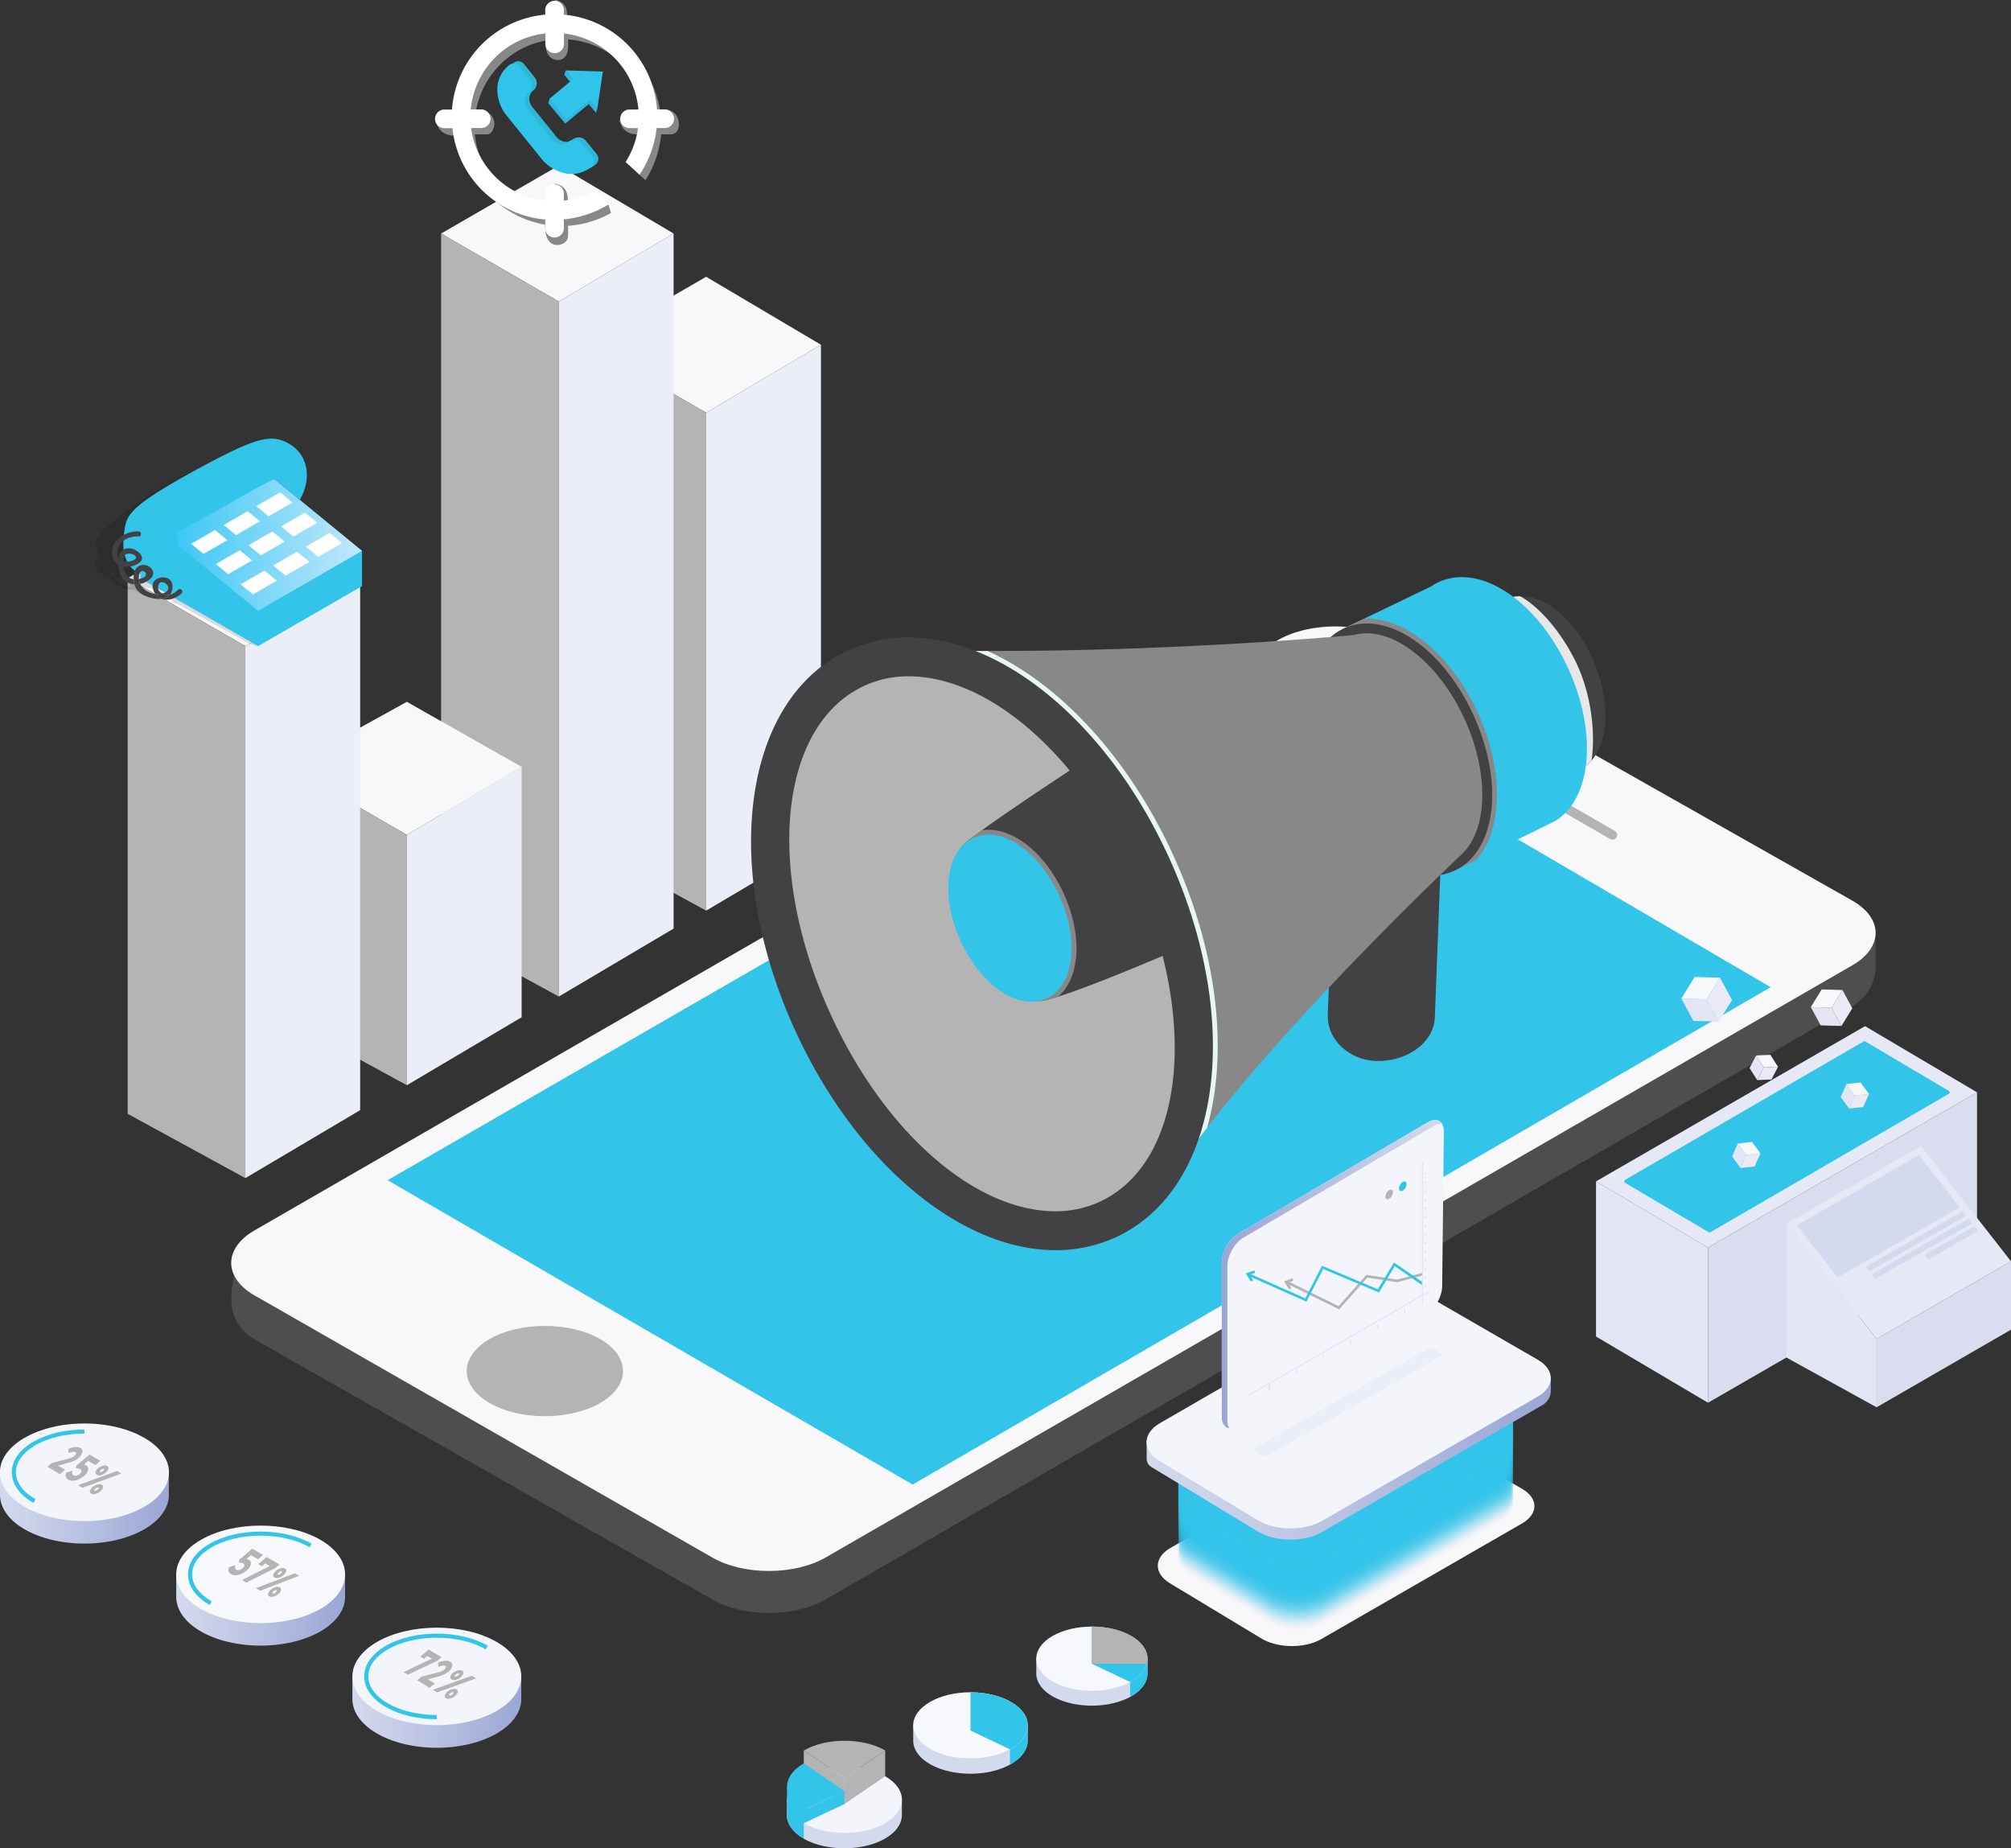 <svg xmlns="http://www.w3.org/2000/svg" xmlns:xlink="http://www.w3.org/1999/xlink" viewBox="0 0 1191.32 1094.73"><rect x="0" y="0" width="1191.32" height="1094.73" fill="#333333" stroke="none"/><defs><style>.cls-1{isolation:isolate;}.cls-2{fill:#f8f7f9;}.cls-3{fill:#b4b4b4;}.cls-4{fill:#ebeef6;}.cls-5{fill:#4e4e4e;}.cls-15,.cls-16,.cls-17,.cls-18,.cls-19,.cls-20,.cls-21,.cls-22,.cls-23,.cls-24,.cls-25,.cls-26,.cls-27,.cls-28,.cls-29,.cls-30,.cls-31,.cls-32,.cls-33,.cls-34,.cls-35,.cls-36,.cls-37,.cls-38,.cls-39,.cls-40,.cls-41,.cls-42,.cls-43,.cls-44,.cls-45,.cls-46,.cls-47,.cls-48,.cls-49,.cls-50,.cls-51,.cls-52,.cls-53,.cls-54,.cls-55,.cls-56,.cls-57,.cls-58,.cls-59,.cls-6,.cls-60,.cls-61,.cls-62,.cls-63,.cls-64,.cls-65{fill:#33c4ea;}.cls-7{fill:#d4daed;}.cls-8{fill:#f7f8fc;}.cls-9{fill:#f4f5fa;}.cls-10{fill:#e6e8f5;}.cls-11{fill:#e2e5f3;}.cls-12{fill:#daddf0;}.cls-13{fill:#e4e4f2;}.cls-14{fill:#eae9f5;}.cls-15{opacity:0;}.cls-16{opacity:0.02;}.cls-17{opacity:0.04;}.cls-18{opacity:0.06;}.cls-19{opacity:0.08;}.cls-20{opacity:0.1;}.cls-21{opacity:0.12;}.cls-22{opacity:0.14;}.cls-23{opacity:0.16;}.cls-24{opacity:0.18;}.cls-25{opacity:0.2;}.cls-26{opacity:0.22;}.cls-27{opacity:0.24;}.cls-28{opacity:0.25;}.cls-29{opacity:0.27;}.cls-30{opacity:0.29;}.cls-31{opacity:0.31;}.cls-32{opacity:0.33;}.cls-33{opacity:0.35;}.cls-34{opacity:0.37;}.cls-35{opacity:0.39;}.cls-36{opacity:0.41;}.cls-37{opacity:0.43;}.cls-38{opacity:0.45;}.cls-39{opacity:0.47;}.cls-40{opacity:0.49;}.cls-41{opacity:0.51;}.cls-42{opacity:0.53;}.cls-43{opacity:0.55;}.cls-44{opacity:0.57;}.cls-45{opacity:0.59;}.cls-46{opacity:0.61;}.cls-47{opacity:0.63;}.cls-48{opacity:0.65;}.cls-49{opacity:0.67;}.cls-50{opacity:0.69;}.cls-51{opacity:0.71;}.cls-52{opacity:0.73;}.cls-53{opacity:0.75;}.cls-54{opacity:0.76;}.cls-55{opacity:0.78;}.cls-56{opacity:0.8;}.cls-57{opacity:0.82;}.cls-58{opacity:0.84;}.cls-59{opacity:0.86;}.cls-60{opacity:0.88;}.cls-61{opacity:0.9;}.cls-62{opacity:0.92;}.cls-63{opacity:0.94;}.cls-64{opacity:0.96;}.cls-65{opacity:0.98;}.cls-66{fill:url(#linear-gradient);}.cls-67{fill:url(#linear-gradient-2);}.cls-68{fill:#e3e7f3;}.cls-69{fill:url(#linear-gradient-3);}.cls-70{fill:url(#linear-gradient-4);}.cls-71{fill:url(#linear-gradient-5);}.cls-72{fill:#010101;opacity:0.12;}.cls-73{fill:url(#linear-gradient-6);}.cls-74{fill:#fff;}.cls-75{fill:#4e4a4c;}.cls-76{fill:#424143;}.cls-77{fill:#888;}.cls-78{fill:#2eb7d6;}.cls-79{fill:#31c4ea;}.cls-80{fill:#e6e7e7;mix-blend-mode:multiply;}.cls-81{fill:#e9f6f4;}</style><linearGradient id="linear-gradient" x1="609.96" y1="842.27" x2="849.36" y2="842.27" gradientTransform="translate(69.32)" gradientUnits="userSpaceOnUse"><stop offset="0" stop-color="#d4daed"/><stop offset="1" stop-color="#9aa7d5"/></linearGradient><linearGradient id="linear-gradient-2" x1="-10384.44" y1="754.7" x2="-10253.95" y2="754.7" gradientTransform="matrix(-1, 0, 0, 1, -9530.15, 0)" xlink:href="#linear-gradient"/><linearGradient id="linear-gradient-3" x1="208.76" y1="1006.29" x2="308.81" y2="1006.29" gradientTransform="matrix(1, 0, 0, 1, 0, 0)" xlink:href="#linear-gradient"/><linearGradient id="linear-gradient-4" x1="0" y1="885.39" x2="100.04" y2="885.39" gradientTransform="matrix(1, 0, 0, 1, 0, 0)" xlink:href="#linear-gradient"/><linearGradient id="linear-gradient-5" x1="104.38" y1="945.84" x2="204.42" y2="945.84" gradientTransform="matrix(1, 0, 0, 1, 0, 0)" xlink:href="#linear-gradient"/><linearGradient id="linear-gradient-6" x1="95.62" y1="320.56" x2="214.47" y2="320.56" gradientUnits="userSpaceOnUse"><stop offset="0" stop-color="#32c5f4"/><stop offset="1" stop-color="#c2e8fb"/></linearGradient></defs><title>Asset 138</title><g class="cls-1"><g id="Layer_2" data-name="Layer 2"><g id="Layer_1-2" data-name="Layer 1"><polygon class="cls-2" points="348.61 204.19 418.33 163.94 486.33 204.19 418.33 244.44 348.61 204.19"/><polygon class="cls-3" points="348.61 204.19 348.61 501.31 418.33 539.38 418.33 244.44 348.61 204.19"/><polygon class="cls-4" points="486.33 204.19 486.33 499.13 418.33 539.38 418.33 244.44 486.33 204.19"/><polygon class="cls-2" points="261.32 138.32 331.04 98.07 399.04 138.32 331.04 178.57 261.32 138.32"/><polygon class="cls-3" points="261.32 138.32 261.32 552.19 331.04 590.26 331.04 178.57 261.32 138.32"/><polygon class="cls-4" points="399.04 138.32 399.04 550.01 331.04 590.26 331.04 178.57 399.04 138.32"/><polygon class="cls-2" points="171.3 454.23 241.02 415.69 309.02 454.23 241.02 494.48 171.3 454.23"/><polygon class="cls-3" points="171.3 454.23 171.3 604.71 241.02 642.78 241.02 494.48 171.3 454.23"/><polygon class="cls-4" points="309.02 454.23 309.02 602.53 241.02 642.78 241.02 494.48 309.02 454.23"/><polygon class="cls-2" points="75.64 342.45 145.36 302.2 213.36 342.45 145.36 382.7 75.64 342.45"/><polygon class="cls-3" points="75.64 342.45 75.64 659.73 145.36 697.8 145.36 382.7 75.64 342.45"/><polygon class="cls-4" points="213.36 342.45 213.36 657.55 145.36 697.8 145.36 382.7 213.36 342.45"/><path class="cls-5" d="M1111.13,558.54v13.73a27.14,27.14,0,0,1-13.57,23.51L489.13,947.33c-18.39,10.62-48.52,10.67-67,.12L150.54,793.16A26.73,26.73,0,0,1,137,770.05h0a54.45,54.45,0,0,1,27.19-47.41L757.91,379.09c18.4-10.62,48.57-10.75,67.06-.28l273.34,157.54A25.61,25.61,0,0,1,1111.13,558.54Z"/><path class="cls-2" d="M1097.22,533.39c18.48,10.47,18.56,27.72.16,38.34L489.13,922.5c-18.39,10.62-48.52,10.68-67,.12L150.81,767.29c-18.43-10.55-18.47-27.88-.07-38.5l606.39-349.7c18.4-10.62,48.57-10.75,67.06-.28Z"/><path class="cls-3" d="M290,831c-18-10.41-18-27.44,0-37.85s47.53-10.41,65.56,0,18,27.44,0,37.85S308,841.44,290,831Z"/><path class="cls-3" d="M955.25,497.33a2.76,2.76,0,0,0,1.38-5.15l-60.49-34.92a2.76,2.76,0,1,0-2.76,4.77L953.87,497A2.66,2.66,0,0,0,955.25,497.33Z"/><path class="cls-3" d="M885.86,457.27a2.76,2.76,0,0,0,1.38-5.15l-13.47-7.77a2.76,2.76,0,1,0-2.76,4.77l13.47,7.77A2.69,2.69,0,0,0,885.86,457.27Z"/><polygon class="cls-6" points="1048.96 584.73 740.56 404.4 229.61 699.03 540.65 879.31 1048.96 584.73"/><path class="cls-7" d="M541,1021.94h3.8a24.85,24.85,0,0,1,6.1-4.82c13.2-7.62,34.8-7.62,48,0a25,25,0,0,1,6.1,4.82h3.8v9h0c0,5-3.27,10.1-9.9,13.93-13.2,7.62-34.8,7.62-48,0-6.63-3.83-9.93-8.88-9.9-13.93h0Z"/><path class="cls-6" d="M598.92,1017.12a25,25,0,0,1,6.1,4.82h3.8v9h0c0,5-3.27,10.1-9.9,13.93-.21.11-.42.22-.62.34v-9L591.78,1014A38.48,38.48,0,0,1,598.92,1017.12Z"/><ellipse class="cls-8" cx="574.92" cy="1021.94" rx="33.94" ry="19.6"/><path class="cls-6" d="M574.92,1002.37c8.7,0,17.4,1.91,24,5.72,13.2,7.62,13.2,20.09,0,27.71l-.62.34L574.92,1025Z"/><path class="cls-7" d="M613.9,982.47h3.68a24.16,24.16,0,0,1,5.93-4.68c12.83-7.41,33.82-7.41,46.64,0a24,24,0,0,1,5.93,4.68h3.69v8.71h0c0,4.91-3.18,9.82-9.62,13.54-12.82,7.4-33.81,7.4-46.64,0-6.44-3.72-9.64-8.63-9.61-13.54h0Z"/><path class="cls-6" d="M670.15,977.79a24,24,0,0,1,5.93,4.68h3.69v8.71h0c0,4.91-3.18,9.82-9.62,13.54l-.6.33v-8.78l-6.34-21.53A36.35,36.35,0,0,1,670.15,977.79Z"/><path class="cls-8" d="M670.15,969c-12.82-7.41-33.81-7.41-46.64,0s-12.82,19.52,0,26.92,33.82,7.41,46.64,0S683,976.41,670.15,969Z"/><path class="cls-6" d="M646.83,963.45c8.46,0,16.91,1.86,23.32,5.56,12.83,7.4,12.83,19.52,0,26.92l-.6.34-22.72-10.81Z"/><path class="cls-3" d="M679.33,985.46h-32.5v-22c8.46,0,16.91,1.86,23.32,5.56C677.88,973.47,680.91,979.64,679.33,985.46Z"/><path class="cls-7" d="M466.23,1066H470a24.57,24.57,0,0,1,6.13-4.84c13.26-7.66,35-7.66,48.21,0a24.87,24.87,0,0,1,6.14,4.84h3.81v9h0c0,5.07-3.29,10.15-10,14-13.25,7.66-34.95,7.66-48.21,0-6.66-3.84-10-8.92-9.94-14h0Z"/><path class="cls-9" d="M524.38,1052.08c-13.25-7.66-34.95-7.66-48.21,0s-13.26,20.18,0,27.83,35,7.66,48.21,0S537.64,1059.73,524.38,1052.08Z"/><path class="cls-6" d="M466.23,1066.18v-7.82h2.65a23,23,0,0,1,7.29-6.28c9.37-5.41,3.08,15.24,0,27.83V1089c-6.49-3.75-9.8-8.67-9.93-13.61Z"/><path class="cls-3" d="M476.17,1036.81c13.26-7.66,35-7.66,48.21,0l-24.1,16.46Z"/><polygon class="cls-3" points="524.38 1036.81 524.38 1052.08 500.28 1068.54 500.28 1053.27 524.38 1036.81"/><polygon class="cls-3" points="500.28 1053.27 476.17 1036.81 476.17 1052.08 500.28 1068.54 500.28 1053.27"/><path class="cls-6" d="M476.17,1044.44c-13.26,7.66-13.26,20.18,0,27.84l24.11-11.38Z"/><polygon class="cls-6" points="500.28 1060.9 500.28 1068.54 476.17 1079.91 476.17 1072.28 500.28 1060.9"/><polygon class="cls-10" points="945.49 699.72 1104.85 607.8 1171.19 647 1011.83 738.93 945.49 699.72"/><path class="cls-6" d="M962.67,698.87l141.3-82a1,1,0,0,1,1,0l49.55,29.29a1,1,0,0,1,0,1.7l-141.3,82a1,1,0,0,1-1,0l-49.55-29.28A1,1,0,0,1,962.67,698.87Z"/><polygon class="cls-11" points="945.49 699.72 945.49 791.64 1011.83 830.85 1011.83 738.93 945.49 699.72"/><polygon class="cls-12" points="1011.83 738.93 1011.83 830.85 1171.19 738.93 1171.19 647 1011.83 738.93"/><polygon class="cls-12" points="1111.71 793.05 1191.32 747.09 1191.32 787.58 1111.71 833.54 1111.71 793.05"/><polygon class="cls-10" points="1111.71 793.05 1058.34 724.73 1137.95 678.77 1191.32 747.09 1111.71 793.05"/><polygon class="cls-7" points="1088.72 756.75 1064.52 725.77 1136.73 684.08 1160.93 715.07 1088.72 756.75"/><polygon class="cls-7" points="1107.37 753.09 1105.27 750.31 1162.72 717.32 1164.82 720.09 1107.37 753.09"/><polygon class="cls-7" points="1110.93 757.54 1108.83 754.76 1166.28 721.77 1168.38 724.55 1110.93 757.54"/><polygon class="cls-7" points="1142.16 746.03 1140.06 743.25 1169.83 726.23 1171.93 729 1142.16 746.03"/><polygon class="cls-11" points="1111.71 833.54 1058.34 804.12 1058.34 724.73 1111.71 793.05 1111.71 833.54"/><polygon class="cls-13" points="1093.83 642.08 1090.43 649.8 1095.41 656.61 1098.81 648.89 1093.83 642.08"/><polygon class="cls-2" points="1093.83 642.08 1102.21 641.17 1107.2 647.97 1098.81 648.89 1093.83 642.08"/><polygon class="cls-14" points="1095.41 656.61 1103.8 655.69 1107.2 647.97 1098.81 648.89 1095.41 656.61"/><polygon class="cls-13" points="1029.51 677.27 1026.11 685 1031.09 691.8 1034.49 684.08 1029.51 677.27"/><polygon class="cls-2" points="1029.51 677.27 1037.89 676.36 1042.88 683.16 1034.49 684.08 1029.51 677.27"/><polygon class="cls-14" points="1031.09 691.8 1039.48 690.89 1042.88 683.16 1034.49 684.08 1031.09 691.8"/><polygon class="cls-13" points="1040.33 625.16 1036.44 632.65 1040.99 639.76 1044.87 632.27 1040.33 625.16"/><polygon class="cls-2" points="1040.33 625.16 1048.76 624.78 1053.3 631.89 1044.87 632.27 1040.33 625.16"/><polygon class="cls-14" points="1040.99 639.76 1049.41 639.38 1053.3 631.89 1044.87 632.27 1040.99 639.76"/><polygon class="cls-13" points="1072.73 596.51 1078.57 607.34 1090.87 607.69 1085.03 596.87 1072.73 596.51"/><polygon class="cls-2" points="1072.73 596.51 1079.18 586.04 1091.48 586.4 1085.03 596.87 1072.73 596.51"/><polygon class="cls-14" points="1090.87 607.69 1097.32 597.22 1091.48 586.4 1085.03 596.87 1090.87 607.69"/><polygon class="cls-13" points="996.02 591.45 1003.15 604.68 1018.18 605.11 1011.04 591.88 996.02 591.45"/><polygon class="cls-2" points="996.02 591.45 1003.9 578.65 1018.93 579.09 1011.04 591.88 996.02 591.45"/><polygon class="cls-14" points="1018.18 605.11 1026.06 592.32 1018.93 579.09 1011.04 591.88 1018.18 605.11"/><path class="cls-2" d="M845.66,849.49c-9.79-5.66-25.82-5.66-35.61,0L693.29,916.9c-9.79,5.65-9.88,15.06-.2,20.9l54.19,32.7c9.69,5.84,25.63,6,35.43.36l118.94-68.5c9.8-5.64,9.81-14.89,0-20.54Z"/><path class="cls-15" d="M840.07,854.92c-8.71-5-23-5-31.67,0L704.58,914.86c-8.71,5-8.79,13.39-.18,18.59l48.19,29.08c8.61,5.19,22.78,5.34,31.5.32l105.76-60.92c8.72-5,8.72-13.23,0-18.26Z"/><path class="cls-16" d="M840.07,853.63c-8.71-5-23-5-31.67,0L704.58,913.57c-8.71,5-8.79,13.39-.18,18.59l48.19,29.08c8.61,5.19,22.78,5.34,31.5.32l105.76-60.91c8.72-5,8.72-13.24,0-18.27Z"/><path class="cls-17" d="M840.07,852.34c-8.71-5-23-5-31.67,0L704.58,912.28c-8.71,5-8.79,13.4-.18,18.59L752.59,960c8.61,5.2,22.78,5.34,31.5.32l105.76-60.91c8.72-5,8.72-13.24,0-18.27Z"/><path class="cls-18" d="M840.07,851.06c-8.71-5-23-5-31.67,0L704.58,911c-8.71,5-8.79,13.39-.18,18.59l48.19,29.07c8.61,5.2,22.78,5.34,31.5.33l105.76-60.92c8.72-5,8.72-13.24,0-18.26Z"/><path class="cls-19" d="M840.07,849.77c-8.71-5-23-5-31.67,0L704.58,909.71c-8.71,5-8.79,13.39-.18,18.59l48.19,29.08c8.61,5.19,22.78,5.34,31.5.32l105.76-60.91c8.72-5,8.72-13.24,0-18.27Z"/><path class="cls-20" d="M840.07,848.48c-8.71-5-23-5-31.67,0L704.58,908.42c-8.71,5-8.79,13.4-.18,18.59l48.19,29.08c8.61,5.19,22.78,5.34,31.5.32L889.85,895.5c8.72-5,8.72-13.24,0-18.27Z"/><path class="cls-21" d="M840.07,847.19c-8.71-5-23-5-31.67,0L704.58,907.14c-8.71,5-8.79,13.39-.18,18.58l48.19,29.08c8.61,5.2,22.78,5.34,31.5.32l105.76-60.91c8.72-5,8.72-13.24,0-18.27Z"/><path class="cls-22" d="M840.07,845.91c-8.71-5-23-5-31.67,0L704.58,905.85c-8.71,5-8.79,13.39-.18,18.59l48.19,29.07c8.61,5.2,22.78,5.35,31.5.33l105.76-60.92c8.72-5,8.72-13.24,0-18.26Z"/><path class="cls-23" d="M840.07,844.62c-8.71-5-23-5-31.67,0L704.58,904.56c-8.71,5-8.79,13.39-.18,18.59l48.19,29.08c8.61,5.19,22.78,5.34,31.5.32l105.76-60.91c8.72-5,8.72-13.24,0-18.27Z"/><path class="cls-24" d="M840.07,843.33c-8.71-5-23-5-31.67,0L704.58,903.27c-8.71,5-8.79,13.4-.18,18.59l48.19,29.08c8.61,5.2,22.78,5.34,31.5.32l105.76-60.91c8.72-5,8.72-13.24,0-18.27Z"/><path class="cls-25" d="M840.07,842.05c-8.71-5-23-5-31.67,0L704.58,902c-8.71,5-8.79,13.39-.18,18.58l48.19,29.08c8.61,5.2,22.78,5.34,31.5.32l105.76-60.91c8.72-5,8.72-13.24,0-18.27Z"/><path class="cls-26" d="M840.07,840.76c-8.71-5-23-5-31.67,0L704.58,900.7c-8.71,5-8.79,13.39-.18,18.59l48.19,29.08c8.61,5.19,22.78,5.34,31.5.32l105.76-60.92c8.72-5,8.72-13.24,0-18.26Z"/><path class="cls-27" d="M840.07,839.47c-8.71-5-23-5-31.67,0L704.58,899.41c-8.71,5-8.79,13.39-.18,18.59l48.19,29.08c8.61,5.19,22.78,5.34,31.5.32l105.76-60.91c8.72-5,8.72-13.24,0-18.27Z"/><path class="cls-28" d="M840.07,838.18c-8.71-5-23-5-31.67,0L704.58,898.12c-8.71,5-8.79,13.4-.18,18.59l48.19,29.08c8.61,5.2,22.78,5.34,31.5.32L889.85,885.2c8.72-5,8.72-13.24,0-18.27Z"/><path class="cls-29" d="M840.07,836.9c-8.71-5-23-5-31.67,0L704.58,896.84c-8.71,5-8.79,13.39-.18,18.59l48.19,29.07c8.61,5.2,22.78,5.34,31.5.33l105.76-60.92c8.72-5,8.72-13.24,0-18.27Z"/><path class="cls-30" d="M840.07,835.61c-8.71-5-23-5-31.67,0L704.58,895.55c-8.71,5-8.79,13.39-.18,18.59l48.19,29.08c8.61,5.19,22.78,5.34,31.5.32l105.76-60.92c8.72-5,8.72-13.23,0-18.26Z"/><path class="cls-31" d="M840.07,834.32c-8.71-5-23-5-31.67,0L704.58,894.26c-8.71,5-8.79,13.4-.18,18.59l48.19,29.08c8.61,5.19,22.78,5.34,31.5.32l105.76-60.91c8.72-5,8.72-13.24,0-18.27Z"/><path class="cls-32" d="M840.07,833c-8.71-5-23-5-31.67,0L704.58,893c-8.71,5-8.79,13.4-.18,18.59l48.19,29.08c8.61,5.2,22.78,5.34,31.5.32l105.76-60.91c8.72-5,8.72-13.24,0-18.27Z"/><path class="cls-33" d="M840.07,831.75c-8.71-5-23-5-31.67,0L704.58,891.69c-8.71,5-8.79,13.39-.18,18.59l48.19,29.07c8.61,5.2,22.78,5.34,31.5.33l105.76-60.92c8.72-5,8.72-13.24,0-18.26Z"/><path class="cls-34" d="M840.07,830.46c-8.71-5-23-5-31.67,0L704.58,890.4c-8.71,5-8.79,13.39-.18,18.59l48.19,29.08c8.61,5.19,22.78,5.34,31.5.32l105.76-60.91c8.72-5,8.72-13.24,0-18.27Z"/><path class="cls-35" d="M840.07,829.17c-8.71-5-23-5-31.67,0L704.58,889.11c-8.71,5-8.79,13.4-.18,18.59l48.19,29.08c8.61,5.2,22.78,5.34,31.5.32l105.76-60.91c8.72-5,8.72-13.24,0-18.27Z"/><path class="cls-36" d="M840.07,827.88c-8.71-5-23-5-31.67,0l-103.82,60c-8.71,5-8.79,13.39-.18,18.58l48.19,29.08c8.61,5.2,22.78,5.34,31.5.32L889.85,874.9c8.72-5,8.72-13.24,0-18.27Z"/><path class="cls-37" d="M840.07,826.6c-8.71-5-23-5-31.67,0L704.58,886.54c-8.71,5-8.79,13.39-.18,18.59l48.19,29.08c8.61,5.19,22.78,5.34,31.5.32l105.76-60.92c8.72-5,8.72-13.24,0-18.26Z"/><path class="cls-38" d="M840.07,825.31c-8.71-5-23-5-31.67,0L704.58,885.25c-8.71,5-8.79,13.39-.18,18.59l48.19,29.08c8.61,5.19,22.78,5.34,31.5.32l105.76-60.91c8.72-5,8.72-13.24,0-18.27Z"/><path class="cls-39" d="M840.07,824c-8.71-5-23-5-31.67,0L704.58,884c-8.71,5-8.79,13.4-.18,18.59l48.19,29.08c8.61,5.2,22.78,5.34,31.5.32L889.85,871c8.72-5,8.72-13.24,0-18.27Z"/><path class="cls-40" d="M840.07,822.74c-8.71-5-23-5-31.67,0L704.58,882.68c-8.71,5-8.79,13.39-.18,18.58l48.19,29.08c8.61,5.2,22.78,5.34,31.5.32l105.76-60.91c8.72-5,8.72-13.24,0-18.27Z"/><path class="cls-41" d="M840.07,821.45c-8.71-5-23-5-31.67,0L704.58,881.39c-8.71,5-8.79,13.39-.18,18.59l48.19,29.08c8.61,5.19,22.78,5.34,31.5.32l105.76-60.92c8.72-5,8.72-13.23,0-18.26Z"/><path class="cls-42" d="M840.07,820.16c-8.71-5-23-5-31.67,0L704.58,880.1c-8.71,5-8.79,13.39-.18,18.59l48.19,29.08c8.61,5.19,22.78,5.34,31.5.32l105.76-60.91c8.72-5,8.72-13.24,0-18.27Z"/><path class="cls-43" d="M840.07,818.87c-8.71-5-23-5-31.67,0L704.58,878.81c-8.71,5-8.79,13.4-.18,18.59l48.19,29.08c8.61,5.2,22.78,5.34,31.5.32l105.76-60.91c8.72-5,8.72-13.24,0-18.27Z"/><path class="cls-44" d="M840.07,817.59c-8.71-5-23-5-31.67,0L704.58,877.53c-8.71,5-8.79,13.39-.18,18.59l48.19,29.07c8.61,5.2,22.78,5.34,31.5.33L889.85,864.6c8.72-5,8.72-13.24,0-18.26Z"/><path class="cls-45" d="M840.07,816.3c-8.71-5-23-5-31.67,0L704.58,876.24c-8.71,5-8.79,13.39-.18,18.59l48.19,29.08c8.61,5.19,22.78,5.34,31.5.32l105.76-60.91c8.72-5,8.72-13.24,0-18.27Z"/><path class="cls-46" d="M840.07,815c-8.71-5-23-5-31.67,0L704.58,875c-8.71,5-8.79,13.4-.18,18.59l48.19,29.08c8.61,5.2,22.78,5.34,31.5.32L889.85,862c8.72-5,8.72-13.24,0-18.27Z"/><path class="cls-47" d="M840.07,813.72c-8.71-5-23-5-31.67,0L704.58,873.66c-8.71,5-8.79,13.4-.18,18.59l48.19,29.08c8.61,5.2,22.78,5.34,31.5.32l105.76-60.91c8.72-5,8.72-13.24,0-18.27Z"/><path class="cls-48" d="M840.07,812.44c-8.71-5-23-5-31.67,0L704.58,872.38c-8.71,5-8.79,13.39-.18,18.59L752.59,920c8.61,5.2,22.78,5.34,31.5.33l105.76-60.92c8.72-5,8.72-13.24,0-18.26Z"/><path class="cls-49" d="M840.07,811.15c-8.71-5-23-5-31.67,0L704.58,871.09c-8.71,5-8.79,13.39-.18,18.59l48.19,29.08c8.61,5.19,22.78,5.34,31.5.32l105.76-60.91c8.72-5,8.72-13.24,0-18.27Z"/><path class="cls-50" d="M840.07,809.86c-8.71-5-23-5-31.67,0L704.58,869.8c-8.71,5-8.79,13.4-.18,18.59l48.19,29.08c8.61,5.2,22.78,5.34,31.5.32l105.76-60.91c8.72-5,8.72-13.24,0-18.27Z"/><path class="cls-51" d="M840.07,808.58c-8.71-5-23-5-31.67,0L704.58,868.52c-8.71,5-8.79,13.39-.18,18.58l48.19,29.08c8.61,5.2,22.78,5.34,31.5.32l105.76-60.91c8.72-5,8.72-13.24,0-18.27Z"/><path class="cls-52" d="M840.07,807.29c-8.71-5-23-5-31.67,0L704.58,867.23c-8.71,5-8.79,13.39-.18,18.59l48.19,29.08c8.61,5.19,22.78,5.34,31.5.32L889.85,854.3c8.72-5,8.72-13.24,0-18.26Z"/><path class="cls-53" d="M840.07,806c-8.71-5-23-5-31.67,0L704.58,865.94c-8.71,5-8.79,13.39-.18,18.59l48.19,29.08c8.61,5.19,22.78,5.34,31.5.32L889.85,853c8.72-5,8.72-13.24,0-18.27Z"/><path class="cls-54" d="M840.07,804.71c-8.71-5-23-5-31.67,0L704.58,864.65c-8.71,5-8.79,13.4-.18,18.59l48.19,29.08c8.61,5.2,22.78,5.34,31.5.32l105.76-60.91c8.72-5,8.72-13.24,0-18.27Z"/><path class="cls-55" d="M840.07,803.43c-8.71-5-23-5-31.67,0L704.58,863.37c-8.71,5-8.79,13.39-.18,18.59L752.59,911c8.61,5.2,22.78,5.34,31.5.33l105.76-60.92c8.72-5,8.72-13.24,0-18.27Z"/><path class="cls-56" d="M840.07,802.14c-8.71-5-23-5-31.67,0L704.58,862.08c-8.71,5-8.79,13.39-.18,18.59l48.19,29.08c8.61,5.19,22.78,5.34,31.5.32l105.76-60.92c8.72-5,8.72-13.23,0-18.26Z"/><path class="cls-57" d="M840.07,800.85c-8.71-5-23-5-31.67,0L704.58,860.79c-8.71,5-8.79,13.39-.18,18.59l48.19,29.08c8.61,5.19,22.78,5.34,31.5.32l105.76-60.91c8.72-5,8.72-13.24,0-18.27Z"/><path class="cls-58" d="M840.07,799.56c-8.71-5-23-5-31.67,0L704.58,859.5c-8.71,5-8.79,13.4-.18,18.59l48.19,29.08c8.61,5.2,22.78,5.34,31.5.32l105.76-60.91c8.72-5,8.72-13.24,0-18.27Z"/><path class="cls-59" d="M840.07,798.28c-8.71-5-23-5-31.67,0L704.58,858.22c-8.71,5-8.79,13.39-.18,18.59l48.19,29.07c8.61,5.2,22.78,5.34,31.5.33l105.76-60.92c8.72-5,8.72-13.24,0-18.26Z"/><path class="cls-60" d="M840.07,797c-8.71-5-23-5-31.67,0L704.58,856.93c-8.71,5-8.79,13.39-.18,18.59l48.19,29.08c8.61,5.19,22.78,5.34,31.5.32L889.85,844c8.72-5,8.72-13.24,0-18.27Z"/><path class="cls-61" d="M840.07,795.7c-8.71-5-23-5-31.67,0L704.58,855.64c-8.71,5-8.79,13.4-.18,18.59l48.19,29.08c8.61,5.2,22.78,5.34,31.5.32l105.76-60.91c8.72-5,8.72-13.24,0-18.27Z"/><path class="cls-62" d="M840.07,794.42c-8.71-5-23-5-31.67,0L704.58,854.36c-8.71,5-8.79,13.39-.18,18.58L752.59,902c8.61,5.2,22.78,5.34,31.5.32l105.76-60.91c8.72-5,8.72-13.24,0-18.27Z"/><path class="cls-63" d="M840.07,793.13c-8.71-5-23-5-31.67,0L704.58,853.07c-8.71,5-8.79,13.39-.18,18.59l48.19,29.08c8.61,5.19,22.78,5.34,31.5.32l105.76-60.92c8.72-5,8.72-13.24,0-18.26Z"/><path class="cls-64" d="M840.07,791.84c-8.71-5-23-5-31.67,0L704.58,851.78c-8.71,5-8.79,13.39-.18,18.59l48.19,29.08c8.61,5.19,22.78,5.34,31.5.32l105.76-60.91c8.72-5,8.72-13.24,0-18.27Z"/><path class="cls-65" d="M840.07,790.55c-8.71-5-23-5-31.67,0L704.58,850.49c-8.71,5-8.79,13.4-.18,18.59l48.19,29.08c8.61,5.2,22.78,5.34,31.5.32l105.76-60.91c8.72-5,8.72-13.24,0-18.27Z"/><path class="cls-6" d="M840.07,789.27c-8.71-5-23-5-31.67,0L704.58,849.21c-8.71,5-8.79,13.39-.18,18.59l48.19,29.07c8.61,5.2,22.78,5.34,31.5.33l105.76-60.92c8.72-5,8.72-13.24,0-18.27Z"/><path class="cls-66" d="M850.73,777.18c-10.51-6.07-27.71-6.07-38.23,0l-133.22,76V864a5.73,5.73,0,0,0,2.77,4.9l63.08,38.19c10.39,6.27,27.5,6.44,38,.38L913.7,832.3a10,10,0,0,0,5-8.63v-8Z"/><path class="cls-9" d="M850.73,770.56c-10.51-6.07-27.71-6.07-38.23,0L687.17,842.92c-10.51,6.07-10.61,16.17-.22,22.44l58.18,35.1c10.39,6.28,27.5,6.45,38,.39l127.68-73.53c10.52-6.06,10.53-16,0-22.05Z"/><path class="cls-4" d="M849.44,798.81a3.9,3.9,0,0,0-3.52,0L743.67,857.43a1.42,1.42,0,0,0,0,2.67l3.51,2.12a3.82,3.82,0,0,0,3.51,0l102.41-58.7c1.26-.72,1.26-1.91,0-2.64Z"/><path class="cls-9" d="M723.8,839.27c0,6.1,4.29,8.55,9.54,5.44l111.35-66c5.25-3.11,9.6-10.64,9.66-16.75l1-91.78c.06-6.11-4.19-8.57-9.45-5.48L733.37,730.82c-5.27,3.09-9.57,10.61-9.57,16.71Z"/><path class="cls-67" d="M727.13,841.49V749.75c0-6.1,4.3-13.62,9.56-16.71L849.24,667a7.85,7.85,0,0,1,5-1.27c-1.57-2.56-4.73-3.1-8.38-1L733.37,730.82c-5.27,3.09-9.57,10.61-9.57,16.71v91.74c0,3.92,1.77,6.32,4.43,6.72A8.48,8.48,0,0,1,727.13,841.49Z"/><polygon class="cls-3" points="793.33 775.53 810.01 756.75 827.7 759.46 827.85 759.42 842.9 755.43 842.51 753.96 827.62 757.9 809.42 755.12 792.96 773.64 762.73 758.76 762.05 760.13 793.33 775.53"/><polygon class="cls-3" points="763.72 763.73 765.01 762.91 762.99 759.73 766.23 758.55 765.7 757.12 760.68 758.95 763.72 763.73"/><path class="cls-6" d="M831,700.08c1.22-.71,2.22-.13,2.22,1.29a4.93,4.93,0,0,1-2.23,3.86c-1.22.71-2.22.13-2.22-1.29A5,5,0,0,1,831,700.08Z"/><path class="cls-3" d="M822.93,704.91c1.23-.7,2.23-.12,2.23,1.29a5,5,0,0,1-2.23,3.87c-1.23.7-2.23.12-2.23-1.3A5,5,0,0,1,822.93,704.91Z"/><polygon class="cls-6" points="743.05 752.48 743.58 753.91 741.22 754.77 773.24 769.01 783.15 749.69 816.27 763.66 825.77 747.79 842.69 759.39 842.9 761.52 826.24 749.97 816.9 765.58 783.87 751.64 773.93 770.99 741.18 756.42 742.36 758.27 741.07 759.09 738.03 754.3 743.05 752.48"/><rect class="cls-68" x="831.73" y="775.35" width="0.76" height="3.01"/><rect class="cls-68" x="815.7" y="784.3" width="0.76" height="3.01"/><rect class="cls-68" x="799.67" y="793.25" width="0.76" height="3.01"/><rect class="cls-68" x="783.64" y="802.2" width="0.76" height="3.01"/><rect class="cls-68" x="767.6" y="811.15" width="0.76" height="3.01"/><rect class="cls-7" x="751.57" y="820.1" width="0.76" height="3.01"/><polygon class="cls-68" points="739.37 827.04 847.29 764.95 846.91 764.29 738.99 826.38 739.37 827.04"/><rect class="cls-68" x="843.5" y="761.55" width="1.66" height="0.76" transform="translate(-267.55 522.86) rotate(-29.93)"/><rect class="cls-68" x="843.5" y="756.42" width="1.66" height="0.76" transform="translate(-264.94 521.91) rotate(-29.92)"/><rect class="cls-68" x="843.5" y="751.29" width="1.66" height="0.76" transform="translate(-262.38 521.23) rotate(-29.92)"/><rect class="cls-68" x="843.5" y="746.16" width="1.66" height="0.76" transform="translate(-259.82 520.54) rotate(-29.92)"/><rect class="cls-68" x="843.5" y="741.03" width="1.66" height="0.76" transform="translate(-257.26 519.86) rotate(-29.92)"/><rect class="cls-68" x="843.5" y="735.89" width="1.66" height="0.76" transform="translate(-254.7 519.18) rotate(-29.92)"/><rect class="cls-68" x="843.5" y="730.76" width="1.66" height="0.76" transform="translate(-252.14 518.49) rotate(-29.92)"/><rect class="cls-68" x="843.5" y="725.63" width="1.66" height="0.76" transform="translate(-249.58 517.81) rotate(-29.92)"/><rect class="cls-68" x="843.5" y="720.5" width="1.66" height="0.76" transform="translate(-247.02 517.13) rotate(-29.92)"/><rect class="cls-68" x="843.5" y="715.37" width="1.66" height="0.76" transform="translate(-244.46 516.44) rotate(-29.92)"/><rect class="cls-68" x="843.5" y="710.24" width="1.66" height="0.76" transform="translate(-241.86 515.5) rotate(-29.9)"/><rect class="cls-68" x="843.5" y="705.1" width="1.66" height="0.76" transform="translate(-239.34 515.07) rotate(-29.92)"/><rect class="cls-68" x="843.5" y="699.97" width="1.66" height="0.76" transform="translate(-236.78 514.39) rotate(-29.92)"/><rect class="cls-68" x="843.5" y="694.84" width="1.66" height="0.76" transform="translate(-234.23 513.71) rotate(-29.92)"/><rect class="cls-68" x="842.33" y="688.26" width="0.76" height="84.57"/><path class="cls-69" d="M308.81,993h-5.6a36.61,36.61,0,0,0-9-7.11c-19.48-11.25-51.35-11.25-70.83,0a36.36,36.36,0,0,0-9,7.11h-5.61v13.23h0c-.05,7.45,4.82,14.9,14.6,20.55,19.48,11.25,51.35,11.25,70.83,0,9.78-5.65,14.65-13.1,14.6-20.55h0Z"/><path class="cls-9" d="M223.37,972.51c19.48-11.24,51.35-11.24,70.83,0s19.48,29.65,0,40.89-51.35,11.25-70.83,0S203.89,983.76,223.37,972.51Z"/><path class="cls-6" d="M258.76,1018.3c-11.4,0-22.12-2.56-30.18-7.2-8.26-4.78-12.81-11.22-12.81-18.14s4.55-13.37,12.81-18.14c8.06-4.65,18.79-7.21,30.2-7.21s22.16,2.56,30.21,7.21l-1.21,2.1c-7.69-4.44-18-6.89-29-6.89s-21.29,2.45-29,6.89c-7.48,4.32-11.6,10-11.6,16s4.12,11.72,11.6,16c7.7,4.44,18,6.89,29,6.89h0v2.41Z"/><path class="cls-3" d="M249,981.17l5-4.13,7.54,4.59-2.65,2.17-17.25,8.13-2.54-1.54,16.7-7.95-2.62-1.6-2,1.66Zm12.1,8.92a7,7,0,0,0,2-1.1,2.8,2.8,0,0,0,1-1.28.77.77,0,0,0-.36-1c-.66-.4-2-.21-4,.59l-.21-2.5a17.27,17.27,0,0,1,4.19-1.14,4.84,4.84,0,0,1,3.1.64,2.25,2.25,0,0,1,1.08,2.5,6.18,6.18,0,0,1-2.49,3.5,11.19,11.19,0,0,1-2.73,1.66,31.93,31.93,0,0,1-4.35,1.41l-4.82,1.27,4.12,2.5-3.14,2.58-7.36-4.48,2.6-2.13,7.77-2C259,990.73,260.23,990.38,261.06,990.09Zm21,4-23.15,8.33-2.57-1.56,23.17-8.32Zm-12.57,10.53a7,7,0,0,1-2.86,1.46,3.27,3.27,0,0,1-2.48-.21,1.41,1.41,0,0,1-.65-1.72,4.39,4.39,0,0,1,1.6-2.21,7.13,7.13,0,0,1,2.86-1.45,3.27,3.27,0,0,1,2.5.2,1.41,1.41,0,0,1,.65,1.71A4.4,4.4,0,0,1,269.47,1004.64Zm-3.44-.95a.37.37,0,0,0,.14.51.93.93,0,0,0,.75,0,2.82,2.82,0,0,0,1-.55,2.06,2.06,0,0,0,.64-.78c.1-.25.06-.42-.12-.53a.89.89,0,0,0-.76,0,2.88,2.88,0,0,0-1,.56A1.83,1.83,0,0,0,266,1003.69Zm6.74-10.15a7.13,7.13,0,0,1-2.86,1.45,3.29,3.29,0,0,1-2.49-.21,1.42,1.42,0,0,1-.65-1.72,4.45,4.45,0,0,1,1.6-2.21,7.13,7.13,0,0,1,2.86-1.45,3.27,3.27,0,0,1,2.5.2,1.42,1.42,0,0,1,.65,1.72A4.41,4.41,0,0,1,272.77,993.54Zm-3.45-1a.38.38,0,0,0,.14.52.94.94,0,0,0,.75,0,2.63,2.63,0,0,0,1-.54,2,2,0,0,0,.64-.79c.1-.25.06-.43-.11-.53a.92.92,0,0,0-.77,0,2.84,2.84,0,0,0-1,.56A2,2,0,0,0,269.32,992.58Z"/><path class="cls-70" d="M100,872.05h-5.6a36.78,36.78,0,0,0-9-7.11c-19.48-11.24-51.35-11.24-70.83,0a36.85,36.85,0,0,0-9,7.11H0v13.23H0c0,7.45,4.82,14.9,14.61,20.55,19.48,11.25,51.35,11.25,70.83,0,9.78-5.65,14.65-13.1,14.6-20.55h0Z"/><ellipse class="cls-9" cx="50.02" cy="872.05" rx="50.08" ry="28.91"/><path class="cls-6" d="M19.82,890.19C11.56,885.42,7,879,7,872.05s4.56-13.36,12.82-18.13c8.06-4.66,18.78-7.22,30.2-7.22v2.42c-11,0-21.3,2.45-29,6.89-7.49,4.32-11.61,10-11.61,16s4.13,11.72,11.61,16Z"/><path class="cls-3" d="M42,863.49a6.8,6.8,0,0,0,2-1.1,2.74,2.74,0,0,0,1-1.29.79.79,0,0,0-.36-1c-.66-.4-2-.19-4,.61l-.22-2.5a16.85,16.85,0,0,1,4.18-1.15,4.82,4.82,0,0,1,3.1.62,2.28,2.28,0,0,1,1.1,2.5,6.2,6.2,0,0,1-2.48,3.51,11.47,11.47,0,0,1-2.72,1.67,30.82,30.82,0,0,1-4.35,1.42l-4.81,1.29,4.13,2.49-3.13,2.59-7.38-4.44,2.6-2.15,7.76-2C40,864.15,41.15,863.79,42,863.49Zm17.45,1.81-3,2.5-4.13-2.49-2.61,2.16a3.73,3.73,0,0,1,1.26.48,2.47,2.47,0,0,1,1.24,2.7,6.43,6.43,0,0,1-2.59,3.7,11.59,11.59,0,0,1-4.95,2.48,5.79,5.79,0,0,1-4.29-.43q-2.13-1.29-1.2-4.08L42.91,871c0,.16-.09.37-.13.62a3.58,3.58,0,0,0,0,1.14,1.5,1.5,0,0,0,.72,1.11,2.26,2.26,0,0,0,1.6.2,4.46,4.46,0,0,0,2.05-1,2.66,2.66,0,0,0,1.12-1.65,1.29,1.29,0,0,0-.73-1.25,5.11,5.11,0,0,0-2.69-.4l.6-1.89,7.62-6.31Zm12.46,7.51-23.12,8.42-2.57-1.55,23.13-8.41ZM59.37,883.4a7.21,7.21,0,0,1-2.86,1.46,3.22,3.22,0,0,1-2.48-.21,1.4,1.4,0,0,1-.66-1.71A4.4,4.4,0,0,1,55,880.73a7.17,7.17,0,0,1,2.86-1.47,3.25,3.25,0,0,1,2.49.19,1.43,1.43,0,0,1,.66,1.72A4.51,4.51,0,0,1,59.37,883.4Zm-3.46-.95a.39.39,0,0,0,.15.52,1,1,0,0,0,.75,0,2.92,2.92,0,0,0,1-.55,1.89,1.89,0,0,0,.63-.79c.1-.24.06-.42-.11-.53a1,1,0,0,0-.77,0,3.15,3.15,0,0,0-1,.57A2,2,0,0,0,55.91,882.45Zm6.7-10.18a7,7,0,0,1-2.85,1.47,3.27,3.27,0,0,1-2.48-.21,1.4,1.4,0,0,1-.66-1.71,4.46,4.46,0,0,1,1.59-2.22,7.21,7.21,0,0,1,2.86-1.46,3.25,3.25,0,0,1,2.49.19,1.42,1.42,0,0,1,.66,1.72A4.46,4.46,0,0,1,62.61,872.27Zm-3.45-.94c-.08.23,0,.41.15.51a.9.9,0,0,0,.75,0,2.71,2.71,0,0,0,1-.54,1.89,1.89,0,0,0,.63-.79c.1-.25.06-.43-.11-.53a.92.92,0,0,0-.77,0,3,3,0,0,0-1,.57A2,2,0,0,0,59.16,871.33Z"/><path class="cls-71" d="M204.42,932.51h-5.6a36.13,36.13,0,0,0-9-7.11c-19.48-11.25-51.35-11.25-70.83,0a36.38,36.38,0,0,0-9,7.11h-5.6v13.23h0c0,7.44,4.81,14.9,14.6,20.55,19.48,11.24,51.35,11.24,70.83,0,9.78-5.65,14.65-13.11,14.6-20.55h0Z"/><path class="cls-8" d="M119,912.06c19.48-11.25,51.35-11.25,70.83,0s19.47,29.65,0,40.89S138.47,964.2,119,953,99.51,923.3,119,912.06Z"/><path class="cls-6" d="M124.2,950.64c-8.26-4.77-12.81-11.21-12.81-18.13s4.55-13.37,12.81-18.14c8.06-4.65,18.78-7.21,30.2-7.21s22.15,2.56,30.21,7.21l-1.21,2.1c-7.69-4.45-18-6.89-29-6.89s-21.3,2.44-29,6.89c-7.48,4.31-11.6,10-11.6,16s4.12,11.72,11.6,16Z"/><path class="cls-3" d="M155.81,921l-3,2.55-4.17-2.42-2.57,2.21a3.79,3.79,0,0,1,1.27.45,2.46,2.46,0,0,1,1.28,2.68,6.48,6.48,0,0,1-2.52,3.75,11.56,11.56,0,0,1-4.9,2.57,5.83,5.83,0,0,1-4.31-.36c-1.43-.83-1.86-2.18-1.27-4.06l3.75-1.44q-.06.25-.12.63a3.65,3.65,0,0,0,.07,1.13,1.49,1.49,0,0,0,.74,1.11,2.34,2.34,0,0,0,1.6.17,4.37,4.37,0,0,0,2-1.07,2.62,2.62,0,0,0,1.09-1.66,1.28,1.28,0,0,0-.75-1.25,5.23,5.23,0,0,0-2.69-.35l.56-1.9,7.51-6.44ZM153,926.45l4.93-4.23,7.63,4.42-2.59,2.23-17.08,8.5-2.57-1.49,16.52-8.31L157.13,926l-2,1.7Zm24.2,6.93-23,8.82-2.6-1.51,23-8.8Zm-12.34,10.8a6.93,6.93,0,0,1-2.82,1.51,3.27,3.27,0,0,1-2.49-.15,1.41,1.41,0,0,1-.69-1.7,4.42,4.42,0,0,1,1.55-2.25,7.09,7.09,0,0,1,2.83-1.51,3.25,3.25,0,0,1,2.5.15,1.39,1.39,0,0,1,.69,1.69A4.39,4.39,0,0,1,164.81,944.18Zm-3.46-.88a.38.38,0,0,0,.15.51.89.89,0,0,0,.74,0,2.66,2.66,0,0,0,1-.57,2,2,0,0,0,.62-.79c.1-.25,0-.43-.12-.53a1,1,0,0,0-.77,0,3,3,0,0,0-1,.59A1.86,1.86,0,0,0,161.35,943.3Zm6.52-10.3a7.05,7.05,0,0,1-2.83,1.52,3.27,3.27,0,0,1-2.49-.16,1.42,1.42,0,0,1-.69-1.7,4.45,4.45,0,0,1,1.56-2.25,7.15,7.15,0,0,1,2.83-1.51,3.22,3.22,0,0,1,2.49.15,1.42,1.42,0,0,1,.7,1.7A4.54,4.54,0,0,1,167.87,933Zm-3.47-.88a.39.39,0,0,0,.15.52,1,1,0,0,0,.75,0,2.79,2.79,0,0,0,1-.56,2,2,0,0,0,.62-.8c.09-.25.05-.43-.13-.53a.91.91,0,0,0-.76,0,2.82,2.82,0,0,0-1,.58A2,2,0,0,0,164.4,932.12Z"/><path class="cls-72" d="M200.73,320.59l-50.6-17.21c1.07-8.71-7.17-19.27-23.08-22.81-11.93-2.65-19.2-.85-41.75,14.7-31.71,21.88-30.12,25.66-27.13,32.08q.48,1,1.08,2.16c-3.23,2.21-4.34,5.68-.56,9.51a12.53,12.53,0,0,0,6.18,3.3,30,30,0,0,0,2.95,3.09,16.47,16.47,0,0,0,11.83,3.93l.14.14c4,3.67,10.95,4.56,16.12,4.58a16.09,16.09,0,0,0,3.46-.38c2.68.34,3.31,4.7,5.28,3.65l43.43,24.17,4.82,1.2L211,335.3l-10.24-14.71Zm-134.27,20a9,9,0,0,1-.82-1.59,1.16,1.16,0,0,1,0-1A28,28,0,0,0,69,340.45,10.29,10.29,0,0,1,66.46,340.54Zm10.7,6.77c-3.48,0-6.78-2.21-9-4.59a14.92,14.92,0,0,0,4-.48A29.5,29.5,0,0,0,76,343.75a7.45,7.45,0,0,0,1.74,3.54Zm3.54-.38a7.27,7.27,0,0,1-1.23-2.08c0-.09,0-.15,0-.22l.78.17,1.24,1.78.25.06C81.39,346.75,81.05,346.84,80.7,346.93Zm2.11,1.91a9.73,9.73,0,0,0,2.84-1.27l4.78,1.13a5.19,5.19,0,0,0,.8,1A15.3,15.3,0,0,0,94.42,352,20,20,0,0,1,82.81,348.84ZM98.3,351.4a6.91,6.91,0,0,1-3.76-1.73l2.44.58,2.6.61A6.65,6.65,0,0,1,98.3,351.4Z"/><polygon class="cls-6" points="95.62 314.87 95.62 314.84 83.22 307.69 83.22 342.63 95.62 349.79 152.9 382.7 214.47 347.16 214.47 326.25 157.18 300.23 95.62 314.87"/><polygon class="cls-73" points="95.62 314.87 152.9 361.8 214.47 326.25 157.18 279.32 95.62 314.87"/><polygon class="cls-74" points="147.18 322.95 154.51 328.96 168.66 320.79 161.32 314.79 147.18 322.95"/><polygon class="cls-74" points="166.49 311.8 173.82 317.81 187.97 309.64 180.64 303.64 166.49 311.8"/><polygon class="cls-74" points="127.87 334.1 135.2 340.11 149.34 331.94 142.01 325.94 127.87 334.1"/><polygon class="cls-74" points="132.53 310.95 139.86 316.95 154 308.79 146.67 302.78 132.53 310.95"/><polygon class="cls-74" points="151.84 299.8 159.17 305.8 173.31 297.64 165.98 291.63 151.84 299.8"/><polygon class="cls-74" points="113.22 322.1 120.55 328.1 134.69 319.94 127.36 313.93 113.22 322.1"/><polygon class="cls-74" points="161.84 334.96 169.17 340.96 183.31 332.8 175.98 326.79 161.84 334.96"/><polygon class="cls-74" points="181.15 323.81 188.48 329.81 202.62 321.65 195.29 315.64 181.15 323.81"/><polygon class="cls-74" points="142.53 346.11 149.86 352.11 164 343.95 156.67 337.94 142.53 346.11"/><polygon class="cls-75" points="83.22 307.69 95.62 314.87 157.18 279.32 144.79 272.17 83.22 307.69"/><path class="cls-6" d="M170.7,262.53c-9.64-5.27-17.77-4-49.67,13.12-44.86,24.06-45.85,29.28-47.27,38.18s-1.69,21.09,9.46,26.28c13.83,6.43,25-3.53,21.43-24.47,5.61-3.64,14.63-7.79,30.36-16.87,11-6.33,22.93-13.16,27.57-15l15,12.29C184.39,284.71,183.55,269.57,170.7,262.53Z"/><path class="cls-76" d="M72.91,332.44a4.66,4.66,0,0,1-2.59-1.89,17.72,17.72,0,0,0-.11,4,9.15,9.15,0,0,0,2.88,1A16.73,16.73,0,0,1,72.91,332.44Z"/><path class="cls-76" d="M78.63,343c-3.31-.56-5-3.93-5.54-7.39a9.15,9.15,0,0,1-2.88-1,27.87,27.87,0,0,0,.76,4.51c1.16,4.45,4.76,6.65,8.68,6.95a16.92,16.92,0,0,1-.44-3C79,343,78.82,343,78.63,343Z"/><path class="cls-76" d="M70.32,330.55a6.43,6.43,0,0,1-.54-5.23c1.41-5.5,7.2-7.79,12.33-7.58,1.93.08,1.92-2.91,0-3-7.68-.32-17.31,5.55-15.61,14.51a7.41,7.41,0,0,0,3.71,5.28A17.72,17.72,0,0,1,70.32,330.55Z"/><path class="cls-76" d="M72.91,332.44a13.31,13.31,0,0,1,.28-2.22c1.21-5.32,13.11,0,4,2.2a8.15,8.15,0,0,1-4.28,0,16.73,16.73,0,0,0,.18,3.13,12.57,12.57,0,0,0,9.59-2.36c4.33-3.35-2-8-5.21-8.34-4.68-.54-6.61,2.19-7.15,5.68A4.66,4.66,0,0,0,72.91,332.44Z"/><path class="cls-76" d="M105.43,349.32a9,9,0,0,1-4.79,2.9,7.86,7.86,0,0,1-5,2.45c3.71,1.36,8.53,0,11.93-3.24C109,350.11,106.83,348,105.43,349.32Z"/><path class="cls-76" d="M100.64,352.22a9.5,9.5,0,0,1-1.72.27,12.89,12.89,0,0,1-2.81-1,13.56,13.56,0,0,1-1.94.29,12.3,12.3,0,0,1-2.19,0,7.41,7.41,0,0,0,3.63,2.9A7.86,7.86,0,0,0,100.64,352.22Z"/><path class="cls-76" d="M92,351.77a10.93,10.93,0,0,1-9-5.94,13,13,0,0,1-3.35.18c0,.06,0,.14,0,.2,1.42,5.44,7.43,7.64,12.36,8.44a12.75,12.75,0,0,0,3.55,0A7.41,7.41,0,0,1,92,351.77Z"/><path class="cls-76" d="M94.17,351.8a13.56,13.56,0,0,0,1.94-.29c-2.64-1.33-3.2-3.39-1.63-6.17,3.27-2.46,9,4.48,1.63,6.17a12.89,12.89,0,0,0,2.81,1,9.5,9.5,0,0,0,1.72-.27,5,5,0,0,0,1.06-1.86c.89-3,.72-6.64-2.65-7.95-3.86-1.5-9.62.84-8.55,5.79A10.21,10.21,0,0,0,92,351.77,12.3,12.3,0,0,0,94.17,351.8Z"/><path class="cls-76" d="M83,345.83a8.44,8.44,0,0,1-.73-2.84,11.62,11.62,0,0,1-3.06,0,16.92,16.92,0,0,0,.44,3A13,13,0,0,0,83,345.83Z"/><path class="cls-76" d="M82.27,343a9.23,9.23,0,0,1,.21-2.93c1-4.24,6.61-.28,2.59,2a8.23,8.23,0,0,1-2.8.91,8.44,8.44,0,0,0,.73,2.84,12.54,12.54,0,0,0,6.18-3.08c5-4.63-3-10.87-7.68-6.88-2,1.66-2.45,4.51-2.29,7.15A11.62,11.62,0,0,0,82.27,343Z"/><path class="cls-77" d="M401.86,75.92a6.29,6.29,0,0,1-.91,1.9,4.12,4.12,0,0,1-3.37,1.72h-5.87l-.24,2a62.09,62.09,0,0,1-9.08,25.18l-5.66-5.12c.21-.35.81-1.17,1-1.53a51.53,51.53,0,0,0,6.12-17.94l.39-2.57h-7.1c-.35,0-.69,0-1-.05-8.59-.68-9.18-8.91-9.18-8.91l6,5.29h0a3.6,3.6,0,0,1,.38-1.76,3.7,3.7,0,0,1,3.31-2h7.69l-.24-2.49a51.48,51.48,0,0,0-12.82-29.19,54,54,0,0,0-4.22-4.2,51.32,51.32,0,0,0-28-12.64l-2.52-.3c0,2.69.23,5.49-.6,8.09a5.39,5.39,0,0,1-4.72,4.09,6.72,6.72,0,0,1-4.07-.8c-4.08-2.28-3.9-7.49-3.9-7.49l1.87.78c1.07.46,2.49,1.09,3.93,1.79V23.26l-2.51.3c-.58.07-1.16.15-1.73.24a50.91,50.91,0,0,0-17.2,5.87A51.93,51.93,0,0,0,281.8,66.61c-.16,1-.3,2-.4,3l-.24,2.49h3.64l-1.07-2.78,4.51-2.91c.15-.09,1.06.54,1.18.62a7.33,7.33,0,0,1,2.22,2.18,7.88,7.88,0,0,1-.09,8.49,3.88,3.88,0,0,1-2.8,1.89h-7.47l.36,2.57A51.67,51.67,0,0,0,326.51,126l2.51.33v-6.54a3.84,3.84,0,0,1,1.32-2.9l0,0-1.79-8.08s8.2.32,7.79,9.75a4,4,0,0,1,.19,1.19v6.62L339,126a51.27,51.27,0,0,0,17.79-5.57l.47.53.72.8,2.55-.47,1.41,4.86a59.93,59.93,0,0,1-23.42,7.43l-2,.18v3.43a16.69,16.69,0,0,1-.19,3.8,4.86,4.86,0,0,1-2.52,3.12,7.71,7.71,0,0,1-3.77,1,5.94,5.94,0,0,1-3.87-1.36,8.92,8.92,0,0,1-2.7-4.82,22.49,22.49,0,0,1-.53-5.9,58.94,58.94,0,0,1-48.87-51.57l-.21-2h-5.12l.57.83s-9.49.8-11-9v0a3.29,3.29,0,0,0,1.65,2.12,1.69,1.69,0,0,0,2.25-.59,1.65,1.65,0,0,0-.59-2.25l-.08,0c0-.06-.11-.29-.12-.34a.17.17,0,0,0,0-.07A40.9,40.9,0,0,1,264.66,74a3.75,3.75,0,0,1,3.29-2h5.72l.15-2.07A59.11,59.11,0,0,1,327,15.92l2-.18V11a3.75,3.75,0,0,1,3.25-3.71,4.07,4.07,0,0,1,.5,0h.15l-.65-1.07L329.74,2l-1.21-2s7.63.08,7.33,8.87a3.74,3.74,0,0,1,.65,1.92v5l2,.21A58.39,58.39,0,0,1,372,30.57a61,61,0,0,1,5.2,5.22,58.75,58.75,0,0,1,14,30.82c.16,1.12.28,2.24.37,3.37l.18,2.07h6l-.82-.87-4.3-4.58L391,64.83c3-.17,6.64.14,8.86,2.49A9.5,9.5,0,0,1,401.86,75.92Z"/><path class="cls-77" d="M377.15,79.54h-.44a3.68,3.68,0,0,1-.58-.05C376.46,79.52,376.8,79.54,377.15,79.54Z"/><polygon class="cls-78" points="353.54 63.82 353.87 64.21 353.09 66.85 348.75 61.65 334.87 73.22 324.78 61.12 325.56 58.48 326.54 59.65 338.66 49.54 334.33 44.34 335.11 41.7 337.39 44.44 356.37 45.04 353.54 63.82"/><path class="cls-78" d="M297.29,50.24c0,.34,0,.68,0,1a24.47,24.47,0,0,0,5.6,15.84l10.22,12.66L323.29,92.4a24.51,24.51,0,0,0,14.3,8.81l1,.17a18.48,18.48,0,0,0,14.31-4,4.29,4.29,0,0,0,.65-6l-6.4-7.92a5.61,5.61,0,0,0-7.91-.84,6.07,6.07,0,0,1-5.61,1.13,8.8,8.8,0,0,1-3.93-2.61l-7.2-8.92-7.21-8.92a8.82,8.82,0,0,1-1.72-4.39,6.07,6.07,0,0,1,2.29-5.24,5.63,5.63,0,0,0,.84-7.92l-6.4-7.92a4.3,4.3,0,0,0-6-.64A18.51,18.51,0,0,0,297.29,50.24Z"/><path class="cls-74" d="M393.34,66.61h-5.75l-.18-2.07a58.93,58.93,0,0,0-53.1-54l-2-.21V5.54a3.75,3.75,0,1,0-7.49,0V10.3l-2,.18a59.11,59.11,0,0,0-53.17,54.06l-.15,2.07h-5.72a3.75,3.75,0,0,0,0,7.49h5.9l.21,2a58.91,58.91,0,0,0,51.61,52l3.35.3v6.83a3.75,3.75,0,0,0,7.49,0v-6.83l2-.18a59.93,59.93,0,0,0,23.42-7.43L352.58,115a51.27,51.27,0,0,1-17.79,5.57l-2.52.33v-6.62a3.75,3.75,0,0,0-7.49,0v6.62l-2.51-.33A51.65,51.65,0,0,1,277.4,76.67L277,74.1h7.55a3.75,3.75,0,0,0,0-7.49h-7.67l.24-2.49a52,52,0,0,1,26.18-39.89,51.26,51.26,0,0,1,18.93-6.11l2.51-.3v8.59a3.75,3.75,0,1,0,7.49,0V17.79l2.52.3a51.53,51.53,0,0,1,45.07,46l.24,2.49h-7.63a3.75,3.75,0,1,0,0,7.49H380l-.39,2.57a51.57,51.57,0,0,1-6.73,19l5.66,5.12a59.54,59.54,0,0,0,8.68-24.71l.24-2h5.87a3.75,3.75,0,1,0,0-7.49Z"/><path class="cls-74" d="M328.53,140.69a5.52,5.52,0,0,1-5.52-5.52V130l-1.79-.16a60.65,60.65,0,0,1-53.16-53.52l-.05-.41h-4.3a5.52,5.52,0,1,1,0-11h4.07l0-.44A60.89,60.89,0,0,1,322.57,8.71l.44,0V5.54a5.52,5.52,0,0,1,11,0V8.73l.44,0A60.7,60.7,0,0,1,389.18,64.4l0,.43h4.12a5.52,5.52,0,1,1,0,11H389l-.05.42a60.8,60.8,0,0,1-8.94,25.44l-1.13,1.79L370.62,96l.74-1.25a49.59,49.59,0,0,0,6.51-18.33l.08-.55h-5.48a5.52,5.52,0,0,1,0-11h5.68l0-.54a49.75,49.75,0,0,0-43.53-44.44l-.52-.06v6.62a5.52,5.52,0,0,1-11,0V19.82l-.53.06a49.62,49.62,0,0,0-18.28,5.9A50.21,50.21,0,0,0,278.93,64.3l-.06.53h5.72a5.52,5.52,0,1,1,0,11h-5.51l.08.56a49.86,49.86,0,0,0,43.32,42.39l.53.07v-4.6a5.52,5.52,0,0,1,11,0v4.6l.52-.07a49.78,49.78,0,0,0,17.18-5.38l1.22-.65,7.56,8.4-1.93,1.09a62.27,62.27,0,0,1-24.11,7.65h0l-.41,0v5.2A5.53,5.53,0,0,1,328.53,140.69Zm-6.92-14.42,4.95.45v8.45a2,2,0,0,0,3.94,0v-8.46l3.64-.32a58.67,58.67,0,0,0,20.76-6.15l-2.73-3A53.36,53.36,0,0,1,335,122.34l-4.51.59v-8.64a2,2,0,0,0-3.94,0v8.64l-4.52-.59a53.41,53.41,0,0,1-46.4-45.42l-.64-4.6h9.59a2,2,0,1,0,0-3.94H275l.43-4.44a53.75,53.75,0,0,1,27.08-41.26,53.12,53.12,0,0,1,19.58-6.33l4.51-.53V26.41a2,2,0,0,0,3.94,0V15.79l4.5.53A53.32,53.32,0,0,1,381.63,64l.43,4.43h-9.59a2,2,0,0,0,0,3.94h9.61l-.7,4.62a53.34,53.34,0,0,1-6.24,18.37l3,2.71a57.47,57.47,0,0,0,7.33-22.15l.43-3.55h7.44a2,2,0,1,0,0-3.94H386l-.32-3.68a57.12,57.12,0,0,0-51.5-52.39l-3.64-.38V5.54a2,2,0,0,0-3.94,0v6.38l-3.65.33a57.34,57.34,0,0,0-51.56,52.43l-.27,3.7h-7.37a2,2,0,1,0,0,3.94h7.5l.38,3.56A57.11,57.11,0,0,0,321.61,126.27Z"/><polygon class="cls-79" points="339.45 46.91 325.56 58.48 335.65 70.58 349.54 59.01 353.87 64.21 357.16 42.4 335.11 41.7 339.45 46.91"/><path class="cls-79" d="M294.63,51.74c0,.34,0,.67,0,1a24.52,24.52,0,0,0,5.6,15.84l10.22,12.66,10.22,12.65a24.53,24.53,0,0,0,14.31,8.81c.32.07.66.12,1,.17a18.47,18.47,0,0,0,14.32-4.05,4.29,4.29,0,0,0,.64-6l-6.39-7.92a5.63,5.63,0,0,0-7.92-.84,6,6,0,0,1-5.6,1.13A8.66,8.66,0,0,1,327,82.54l-7.2-8.92-7.2-8.91a8.81,8.81,0,0,1-1.73-4.4,6.09,6.09,0,0,1,2.29-5.24,5.61,5.61,0,0,0,.84-7.91l-6.39-7.92a4.3,4.3,0,0,0-6-.65A18.51,18.51,0,0,0,294.63,51.74Z"/><path class="cls-76" d="M814.66,628.42c-14.66-.67-28.68-11.81-28.07-27.77l5.3-137.9c.62-15.93,15.27-28.37,32.79-27.85s31.18,13.94,30.57,29.88L850,602.68C849.34,618.29,832.44,629.21,814.66,628.42Z"/><path class="cls-76" d="M942.82,450.52A22.88,22.88,0,0,1,933.9,457a22.53,22.53,0,0,1-9.46,1.61c-16.13-.68-33.3-16.77-42.75-40-11.59-28.7-6.86-56.77,10.83-63.91a20.7,20.7,0,0,1,8-1.55,11.64,11.64,0,0,1,1.45-.06c16.19.7,33.36,16.77,42.75,40.05C954,416.18,952.81,438.83,942.82,450.52Z"/><path class="cls-80" d="M942.82,450.52A22.88,22.88,0,0,1,933.9,457a22.53,22.53,0,0,1-9.46,1.61c-16.13-.68-33.3-16.77-42.75-40-11.59-28.7-6.86-56.77,10.83-63.91a20.7,20.7,0,0,1,8-1.55c12.72,7,26.11,23.73,34.13,41.35C943.36,413.91,945,436.17,942.82,450.52Z"/><path class="cls-6" d="M921.85,486v0l-47.14,23.22-11.23,5.54L796.34,372.1,808,366.5l39.64-19.07a31.1,31.1,0,0,1,4.85-2.77,32.4,32.4,0,0,1,13.37-2.82c23.11,0,48.58,21.94,63.38,54.64C946.34,434.34,942.82,472.25,921.85,486Z"/><path class="cls-77" d="M874.71,509.24l-11.23,5.54L796.34,372.1,808,366.5a9.14,9.14,0,0,1,1.73-.11c24.21,0,50.71,22.66,66,56.36C891.19,457,890.1,491.38,874.71,509.24Z"/><path class="cls-76" d="M848,518.64c-23.08,0-48.55-22-63.36-54.66-18.24-40.28-13.1-80.64,11.68-91.86a32.35,32.35,0,0,1,13.39-2.82c23.09,0,48.55,22,63.35,54.66,18.25,40.29,13.11,80.63-11.67,91.86A32.31,32.31,0,0,1,848,518.64Z"/><path class="cls-77" d="M878.1,470.81c0,14.76-4,27.19-11.68,34.7,0,0-94.17,88.5-151.33,162.44a413.51,413.51,0,0,0-26.8,38.32c-8,13.21-20.58,12.28-35.5,1.68C595.22,667.32,502.9,483.38,506.24,412.61c.87-17.75,7.72-28.41,22.59-27.95,19,.58,37.8.86,56.25.91h3.63c115.83,0,213.63-9.49,213.63-9.49,21.26-5.94,49.73,15.5,65.46,50.25C874.77,441.7,878.1,457.21,878.1,470.81Z"/><path class="cls-3" d="M625.33,727.41c-52.56,0-110.52-50-144.22-124.38C439.6,511.34,451.28,419.5,507.68,394a73.46,73.46,0,0,1,30.48-6.46c52.56,0,110.51,50,144.2,124.41C723.88,603.57,712.22,695.43,655.8,721A73.67,73.67,0,0,1,625.33,727.41Z"/><path class="cls-76" d="M697.92,562.27s-47.44,20.63-71.07,28.06c-5.35,1.67-9.5,2.66-11.58,2.6-25.87-1.11-60.68-72.85-45.06-92,1.2-1.5,5.48-4.83,11.41-9.1C602,477,641.9,451,641.9,451A297.94,297.94,0,0,1,681,514.9,308.23,308.23,0,0,1,697.92,562.27Z"/><path class="cls-77" d="M637.29,568.6c-1.21,9.4-4.85,16.88-10.44,21.73-5.35,1.67-9.5,2.66-11.58,2.6-25.87-1.11-60.68-72.85-45.06-92,1.2-1.5,5.48-4.83,11.41-9.1a22.22,22.22,0,0,1,4-.35c16.43,0,34.35,15.28,44.59,37.91C636.25,542.78,638.78,556.73,637.29,568.6Z"/><path class="cls-6" d="M611,593.32c-15.3,0-32.16-14.54-42-36.2-12.08-26.68-8.69-53.4,7.73-60.83a21.26,21.26,0,0,1,8.86-1.89c15.3,0,32.16,14.55,42,36.21,12.08,26.68,8.68,53.4-7.73,60.84A21.4,21.4,0,0,1,611,593.32Z"/><path class="cls-81" d="M715.09,668c-9,11.58-17.07,22.82-23.69,33.32,23.16-44.78,21-113.93-10.09-182.63-35.56-78.42-97.67-131.15-154.72-131.15a88.6,88.6,0,0,0-10.49.63c3.34-2.42,7.55-3.63,12.73-3.46,19,.58,37.8.86,56.25.91,42.93,19.38,84,63.64,110.41,121.94C721.71,565.43,727.54,623.7,715.09,668Z"/><path class="cls-76" d="M625.33,740.49c-57,0-119.19-52.7-154.72-131.15-44.18-97.57-30-196.13,32.32-224.34a85,85,0,0,1,35.23-7.46c57,0,119.18,52.7,154.7,131.17,44.18,97.58,30,196.1-32.31,224.33A84.89,84.89,0,0,1,625.33,740.49ZM538.16,400.58A61.92,61.92,0,0,0,512.44,406c-50.53,22.89-59.67,108-20.83,193.82,31.86,70.36,85.59,117.63,133.72,117.63A61.93,61.93,0,0,0,651.06,712c50.51-22.88,59.65-108,20.81-193.81C640,447.85,586.27,400.58,538.16,400.58Z"/></g></g></g></svg>